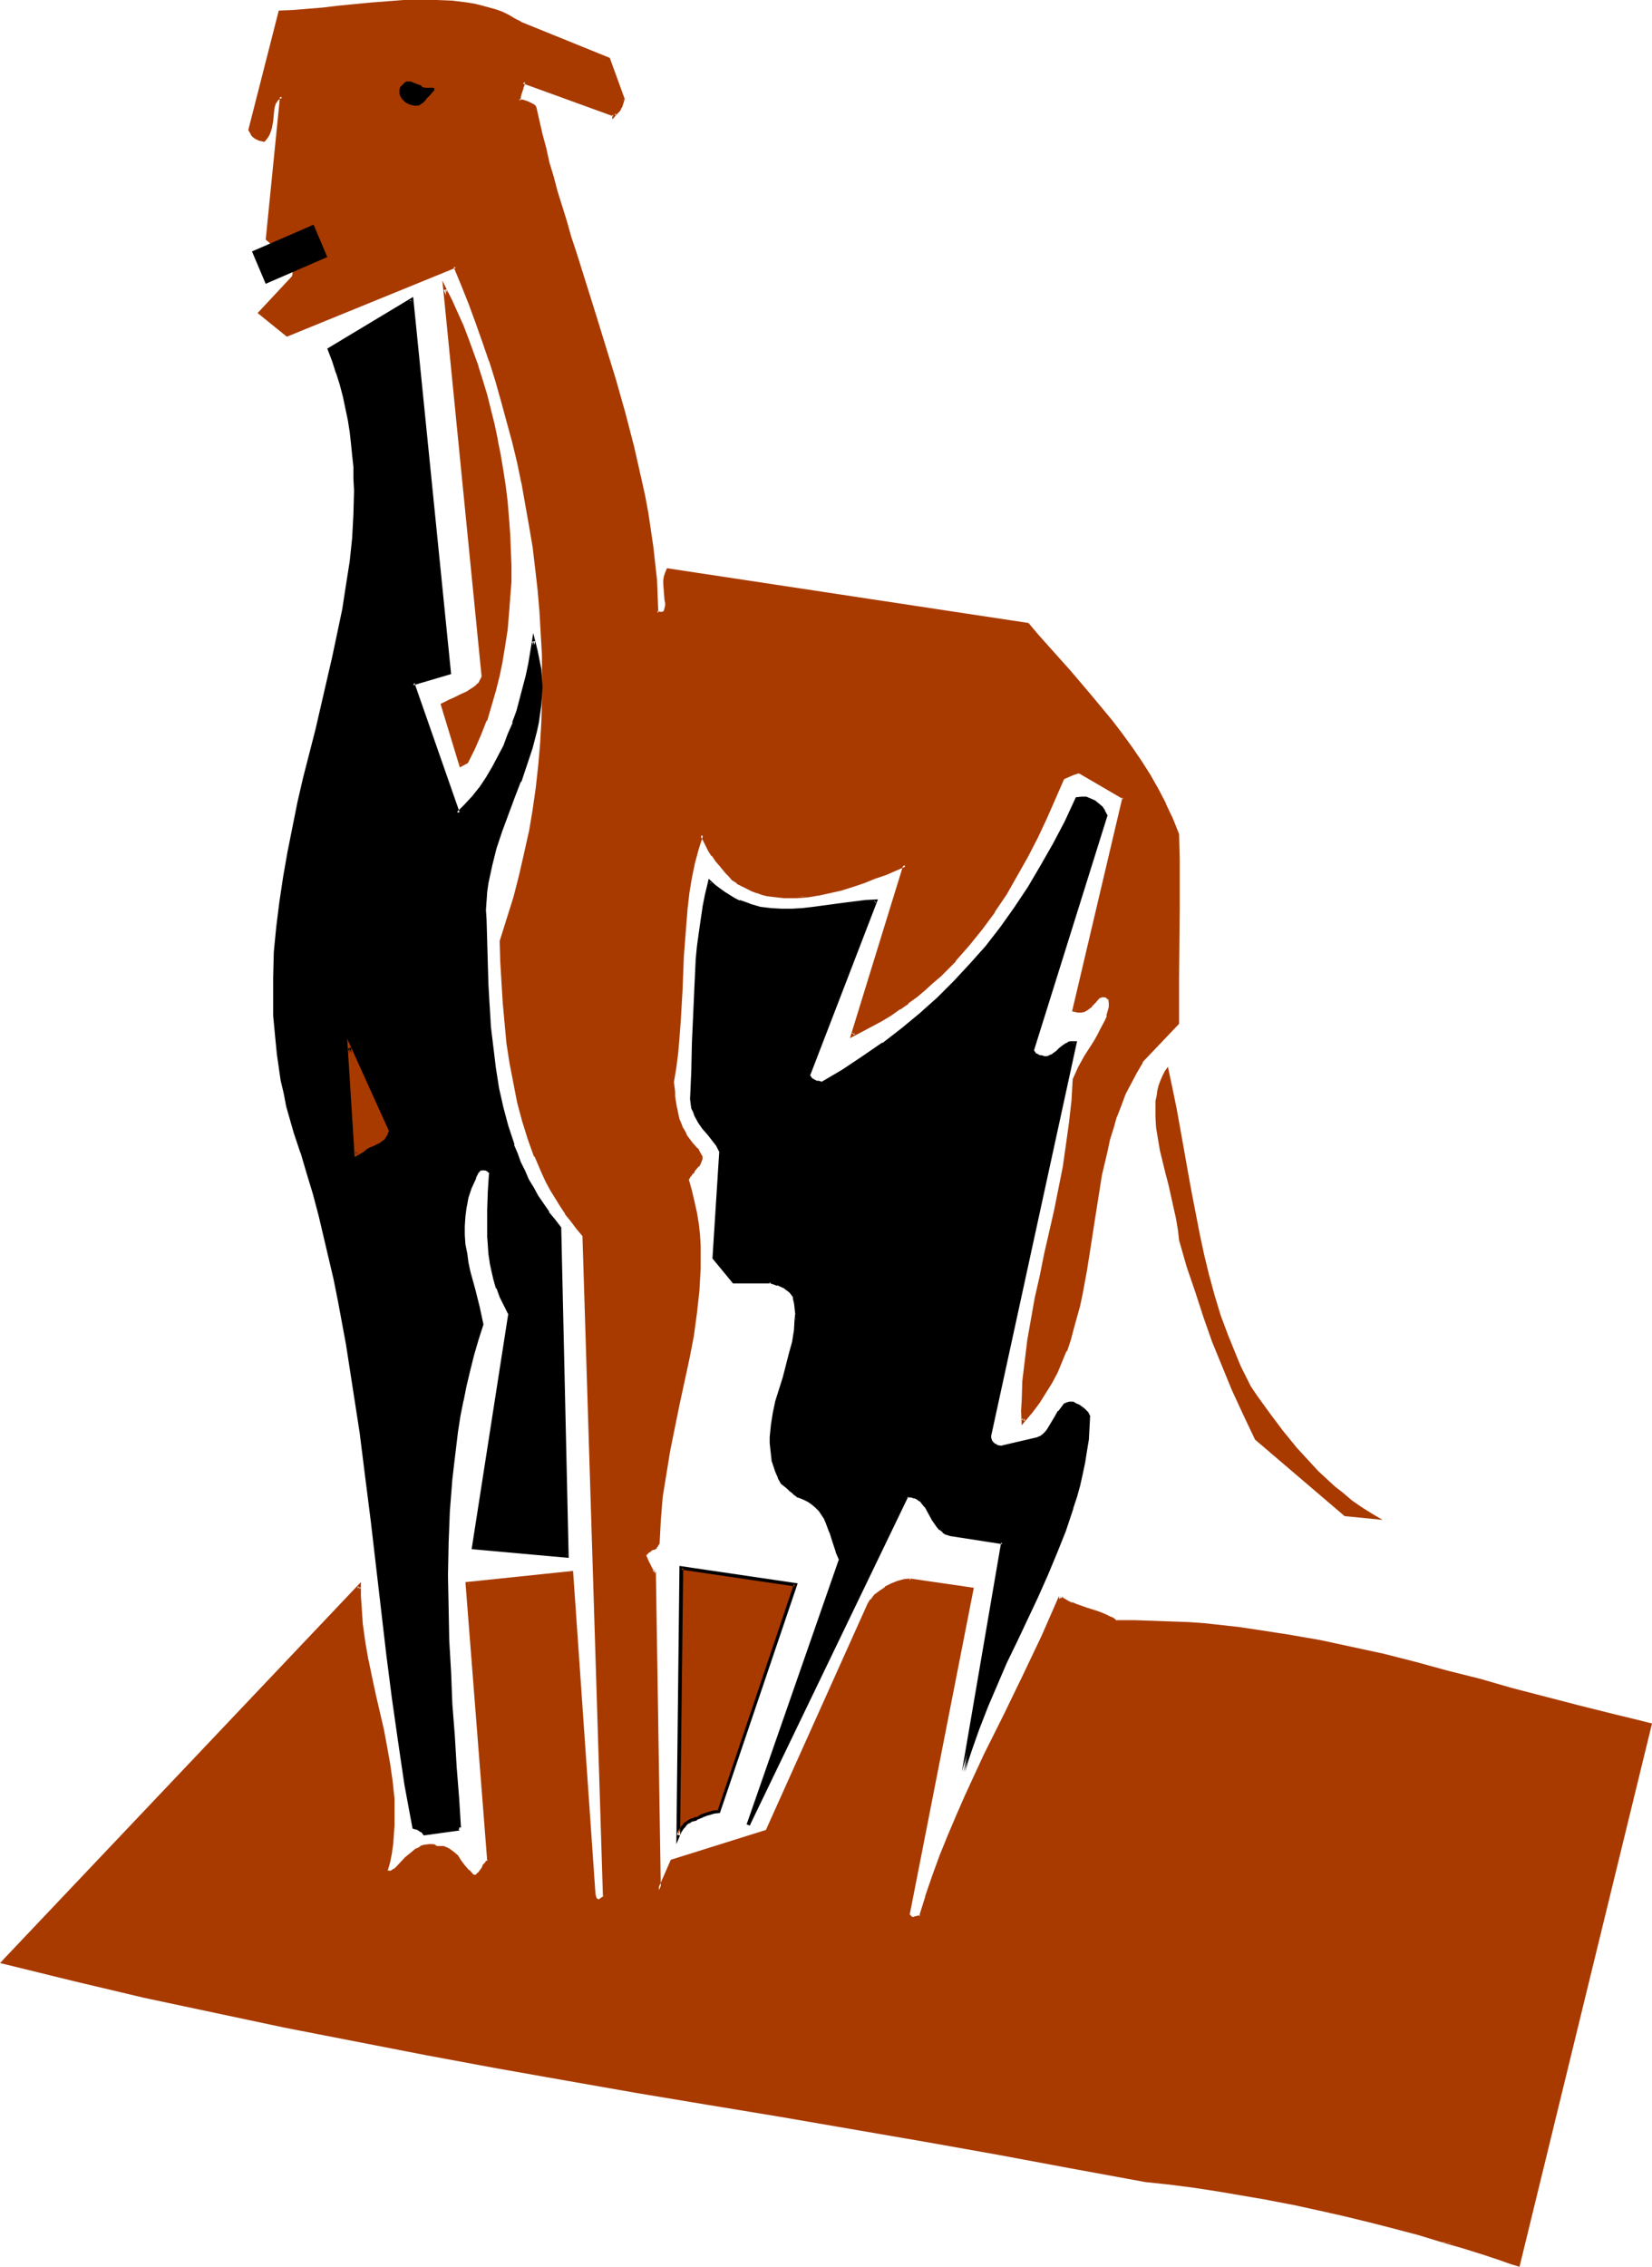 <?xml version="1.0" encoding="UTF-8" standalone="no"?>
<svg
   version="1.0"
   width="113.505mm"
   height="155.711mm"
   id="svg22"
   sodipodi:docname="Dog Drawing 1.wmf"
   xmlns:inkscape="http://www.inkscape.org/namespaces/inkscape"
   xmlns:sodipodi="http://sodipodi.sourceforge.net/DTD/sodipodi-0.dtd"
   xmlns="http://www.w3.org/2000/svg"
   xmlns:svg="http://www.w3.org/2000/svg">
  <sodipodi:namedview
     id="namedview22"
     pagecolor="#ffffff"
     bordercolor="#000000"
     borderopacity="0.25"
     inkscape:showpageshadow="2"
     inkscape:pageopacity="0.0"
     inkscape:pagecheckerboard="0"
     inkscape:deskcolor="#d1d1d1"
     inkscape:document-units="mm" />
  <defs
     id="defs1">
    <pattern
       id="WMFhbasepattern"
       patternUnits="userSpaceOnUse"
       width="6"
       height="6"
       x="0"
       y="0" />
  </defs>
  <path
     style="fill:#a83a00;fill-opacity:1;fill-rule:evenodd;stroke:none"
     d="M 0.646,509.497 93.394,411.896 v 2.424 2.424 l 0.485,4.848 0.485,4.848 0.808,4.525 0.969,4.686 0.969,4.525 2.101,8.888 0.969,4.525 0.808,4.363 0.485,4.525 0.485,4.525 0.162,4.525 -0.162,2.262 -0.162,2.424 -0.162,2.262 -0.323,2.424 -0.485,2.424 -0.485,2.424 0.162,0.162 0.323,0.162 h 0.485 l 0.485,-0.162 0.646,-0.323 0.808,-0.646 0.646,-0.646 1.616,-1.616 1.777,-1.616 0.969,-0.808 0.969,-0.485 0.969,-0.323 1.131,-0.323 0.969,0.162 0.646,0.162 0.485,0.162 h 0.969 l 0.646,0.162 0.808,0.162 0.646,0.323 0.969,0.808 1.131,0.97 0.808,1.131 0.969,1.293 1.131,1.293 1.293,1.454 h 0.323 0.323 l 0.646,-0.323 0.485,-0.485 0.323,-0.646 0.485,-0.646 0.485,-0.808 0.485,-0.646 0.646,-0.485 -5.655,-71.908 27.146,-2.909 5.655,83.381 0.162,0.808 0.323,0.485 0.162,0.323 0.323,0.162 h 0.323 l 0.485,-0.162 0.485,-0.323 0.485,-0.485 -5.332,-171.933 -1.616,-1.939 -1.454,-1.778 -1.454,-1.939 -1.293,-1.939 -1.293,-2.101 -1.131,-2.101 -1.131,-2.101 -1.131,-2.101 -1.939,-4.525 -1.616,-4.525 -1.454,-4.686 -1.293,-4.848 -1.131,-4.848 -0.808,-5.171 -0.808,-5.009 -0.646,-5.333 -0.485,-5.171 -0.323,-5.332 -0.162,-5.333 -0.323,-5.494 1.939,-5.494 1.777,-5.656 1.454,-5.656 1.293,-5.817 1.131,-5.656 0.969,-5.656 0.808,-5.817 0.646,-5.656 0.485,-5.817 0.323,-5.656 0.323,-5.817 v -5.656 l -0.162,-5.817 -0.162,-5.656 -0.323,-5.656 -0.485,-5.656 -0.646,-5.656 -0.808,-5.494 -0.808,-5.656 -0.969,-5.494 -0.969,-5.494 -1.293,-5.494 -1.131,-5.333 -1.454,-5.332 -1.454,-5.171 -1.616,-5.171 -1.616,-5.171 -1.616,-5.171 -1.777,-5.009 -1.939,-4.848 -1.777,-4.848 -1.939,-4.686 -43.627,17.775 -7.271,-5.656 8.887,-9.372 0.162,-0.646 v -0.646 -0.485 l -0.162,-0.646 -0.485,-1.293 -0.646,-1.454 -0.323,-0.646 -0.485,-0.485 -0.646,-0.485 -0.646,-0.485 -0.808,-0.485 -0.969,-0.646 -0.969,-0.646 -0.808,-0.808 3.716,-37.004 -0.808,0.323 -0.485,0.323 -0.323,0.485 -0.485,0.646 -0.162,0.646 -0.162,0.646 -0.162,1.616 -0.162,1.778 -0.323,1.778 -0.162,0.808 -0.323,0.808 -0.485,0.808 -0.646,0.646 L 67.379,36.196 66.41,35.712 65.925,35.388 65.602,34.904 65.279,34.419 64.955,33.773 72.711,3.232 76.266,3.07 80.144,2.747 84.022,2.424 l 4.04,-0.485 8.402,-0.808 4.201,-0.323 4.363,-0.323 4.201,-0.162 h 4.04 l 4.201,0.323 3.878,0.485 1.777,0.323 1.939,0.323 1.777,0.485 1.777,0.646 1.777,0.646 1.616,0.808 1.616,0.808 1.454,0.97 22.944,9.211 3.716,10.342 -0.162,0.97 -0.323,0.97 -0.323,0.485 -0.323,0.485 -0.485,0.646 -0.646,0.646 v -0.162 l -23.591,-8.564 v 0.323 l -0.162,0.485 -0.162,0.485 -0.162,0.646 -0.323,1.454 -0.485,1.616 h 0.485 l 0.485,0.162 1.454,0.485 0.646,0.162 0.646,0.323 0.323,0.323 0.323,0.323 0.646,3.555 0.808,3.393 0.969,3.717 0.969,3.717 0.969,3.555 1.131,3.878 2.262,7.756 1.131,3.878 1.293,4.04 2.585,8.08 2.747,8.241 2.585,8.403 2.585,8.564 2.424,8.564 2.101,8.564 2.101,8.726 0.808,4.363 0.808,4.363 0.808,4.201 0.485,4.363 0.646,4.363 0.323,4.363 0.323,4.201 0.162,4.363 0.808,0.162 h 0.646 l 0.485,-0.323 0.323,-0.485 0.162,-0.485 0.162,-0.808 -0.162,-0.646 v -0.97 l -0.162,-1.939 -0.162,-1.939 v -0.97 l 0.162,-0.97 0.162,-0.97 0.485,-0.808 93.394,14.058 2.424,3.07 2.747,3.07 2.747,3.07 2.747,3.07 5.494,6.464 5.494,6.625 2.585,3.393 2.585,3.393 2.424,3.555 2.262,3.717 2.101,3.555 1.939,3.878 1.777,3.717 1.454,4.04 0.162,6.464 v 12.443 6.14 l -0.162,12.119 v 5.817 l 0.162,5.979 -9.533,10.019 -1.616,2.747 -1.454,2.747 -1.293,2.747 -1.293,3.07 -0.969,2.909 -0.969,2.909 -0.808,3.07 -0.808,2.909 -1.293,6.14 -1.131,6.14 -0.969,6.302 -0.969,6.302 -0.969,6.14 -1.131,6.14 -0.646,2.909 -0.646,3.07 -0.808,2.909 -0.969,2.909 -0.969,2.909 -1.131,2.747 -1.293,2.747 -1.293,2.585 -1.616,2.747 -1.616,2.585 -1.939,2.424 -2.101,2.424 v -2.585 -2.585 l 0.323,-5.171 0.485,-5.333 0.808,-5.332 0.808,-5.494 1.131,-5.494 1.131,-5.494 1.293,-5.656 1.131,-5.656 1.293,-5.656 1.293,-5.656 0.969,-5.817 0.969,-5.656 0.808,-5.656 0.646,-5.817 0.323,-5.656 1.293,-3.07 1.616,-2.747 1.777,-2.909 0.808,-1.293 0.808,-1.293 0.646,-1.293 0.646,-1.293 0.646,-1.293 0.485,-1.131 0.323,-1.131 0.162,-1.131 v -1.131 -1.131 l -0.646,-0.485 -0.646,-0.323 -0.485,-0.162 -0.485,0.162 -0.485,0.162 -0.485,0.323 -0.808,0.97 -0.969,1.131 -0.485,0.323 -0.646,0.485 -0.646,0.323 -0.808,0.162 h -0.808 l -0.969,-0.162 13.088,-55.264 -11.634,-6.625 h -0.323 -0.323 l -0.323,0.162 -0.646,0.323 -1.131,0.485 -1.454,0.485 -2.262,5.171 -2.262,5.171 -2.424,5.171 -2.585,5.009 -2.747,4.848 -2.908,4.686 -2.908,4.686 -3.232,4.363 -3.393,4.363 -3.555,4.04 -3.878,3.878 -1.939,1.778 -2.101,1.778 -2.101,1.778 -2.101,1.616 -2.262,1.616 -2.262,1.454 -2.424,1.454 -2.424,1.454 -2.424,1.293 -2.585,1.131 13.734,-43.953 -2.585,1.131 -2.585,0.97 -2.908,1.131 -2.747,1.131 -2.908,0.97 -2.908,0.808 -3.07,0.808 -2.908,0.485 -2.908,0.485 -3.07,0.162 h -2.747 l -2.908,-0.162 -1.454,-0.323 -1.293,-0.323 -1.454,-0.323 -1.293,-0.485 -1.293,-0.646 -1.293,-0.646 -1.293,-0.808 -1.131,-0.808 -0.808,-0.97 -0.808,-0.808 -0.808,-0.808 -0.646,-0.808 -1.131,-1.454 -0.969,-1.293 -0.808,-1.293 -0.808,-1.293 -0.646,-1.293 -0.646,-1.454 -1.293,3.555 -0.969,3.717 -0.646,3.878 -0.646,3.878 -0.485,4.04 -0.485,4.201 -0.485,8.403 -0.485,8.403 -0.485,8.403 -0.323,4.04 -0.323,4.04 -0.485,3.878 -0.646,3.717 0.162,1.454 0.162,1.131 0.162,1.293 v 0.97 l 0.323,1.939 0.323,1.616 0.323,1.454 0.485,1.131 0.646,1.293 0.646,1.131 0.323,0.646 0.485,0.646 0.969,1.454 1.293,1.454 0.646,0.808 0.646,0.97 -0.162,0.646 -0.162,0.323 -0.162,0.808 -0.485,0.646 -0.969,1.131 -0.162,0.323 -0.323,0.323 -0.646,0.808 -0.323,0.485 -0.323,0.646 0.808,2.747 0.808,2.909 0.485,2.909 0.485,2.747 0.323,2.909 0.162,2.909 0.162,2.909 -0.162,2.909 v 2.909 l -0.323,2.747 -0.646,5.979 -0.808,5.817 -1.131,5.979 -2.424,11.796 -2.585,11.958 -0.969,6.14 -0.808,5.979 -0.646,5.979 -0.162,3.07 -0.162,2.909 -0.162,0.485 -0.162,0.323 -0.323,0.162 v 0.162 l -0.323,0.162 -0.162,0.162 h -0.323 l -0.323,0.162 -0.323,0.323 -0.323,0.162 -0.323,0.323 -0.485,0.485 -0.162,0.162 v 0.162 0.323 l 0.162,0.323 0.485,0.808 0.485,1.131 0.485,0.808 0.162,0.323 0.323,0.323 0.162,0.162 h 0.162 v 0 l 0.162,-0.323 1.131,83.058 3.232,-7.595 24.722,-7.595 26.499,-58.981 0.808,-1.131 0.969,-1.131 1.293,-0.97 1.293,-0.97 1.616,-0.808 1.616,-0.646 1.777,-0.485 1.616,-0.162 v 0 l 15.835,2.262 -16.643,84.351 0.323,0.485 0.162,0.323 0.323,0.323 h 0.323 0.323 0.485 l 0.646,-0.162 0.808,-0.162 1.454,-5.332 1.777,-5.171 1.939,-5.333 2.101,-5.171 2.262,-5.333 2.262,-5.171 5.009,-10.503 5.009,-10.342 5.009,-10.342 4.847,-10.18 2.424,-5.171 2.262,-5.171 -0.162,0.162 0.162,0.162 0.323,0.323 0.646,0.485 0.808,0.323 0.969,0.485 1.131,0.485 2.585,0.808 2.747,0.97 1.293,0.485 1.131,0.323 0.969,0.485 0.808,0.323 0.485,0.485 0.323,0.323 h 4.847 4.686 l 4.524,0.162 4.524,0.323 4.524,0.323 4.524,0.485 4.363,0.485 4.201,0.485 8.564,1.293 8.402,1.616 8.241,1.616 8.241,1.939 8.079,2.101 8.241,2.101 8.402,2.262 8.402,2.262 8.725,2.424 8.725,2.262 9.21,2.262 4.686,1.131 4.686,1.131 -34.255,140.261 -2.101,-0.808 -2.262,-0.808 -2.424,-0.808 -2.424,-0.808 -2.585,-0.808 -2.747,-0.808 -5.494,-1.616 -5.978,-1.616 -5.978,-1.616 -6.463,-1.616 -6.463,-1.616 -6.625,-1.454 -6.625,-1.454 -6.625,-1.293 -6.625,-1.293 -6.625,-1.131 -6.302,-0.97 -6.302,-0.808 -5.978,-0.646 -19.39,-3.555 -19.228,-3.555 -18.905,-3.232 -18.905,-3.232 -18.743,-3.232 -18.582,-3.232 -18.42,-3.07 -18.259,-3.232 -18.42,-3.232 -18.259,-3.393 -18.259,-3.393 -18.259,-3.717 -18.259,-3.717 -18.259,-4.04 -18.259,-4.201 z"
     id="path1" />
  <path
     style="fill:#a83a00;fill-opacity:1;fill-rule:evenodd;stroke:none"
     d="m 0.808,509.012 0.323,0.808 92.586,-97.601 -0.808,-0.323 v 2.424 l 0.162,2.424 v 0.162 l 0.323,4.686 0.646,4.848 0.808,4.525 v 0.162 l 0.808,4.525 0.969,4.525 2.101,9.049 0.969,4.363 v 0 l 0.808,4.525 0.646,4.363 0.323,4.525 v 0 l 0.162,4.525 v 2.262 0 l -0.162,2.424 -0.323,2.262 -0.323,2.424 v -0.162 l -0.485,2.424 -0.485,2.585 0.323,0.485 0.485,0.323 h 0.646 l 0.646,-0.323 h 0.162 l 0.646,-0.323 v 0 l 0.646,-0.646 h 0.162 l 2.262,-2.262 v 0 l 1.777,-1.616 0.969,-0.808 -0.162,0.162 0.969,-0.646 v 0.162 l 0.969,-0.485 v 0 l 0.969,-0.162 h -0.162 l 1.131,0.162 v 0 l 0.485,0.162 v -0.162 l 0.646,0.323 h 0.969 -0.162 l 0.808,0.162 h -0.162 l 0.808,0.162 v 0 l 0.646,0.162 h -0.162 l 1.131,0.808 h -0.162 l 1.131,0.97 v 0 l 0.808,1.131 0.969,1.293 1.131,1.293 v 0 l 1.454,1.454 0.485,0.162 h 0.485 l 0.646,-0.485 0.646,-0.485 0.485,-0.646 0.323,-0.808 0.485,-0.646 v 0 l 0.485,-0.646 v 0 l 0.646,-0.646 -5.494,-72.231 -0.485,0.485 27.146,-2.909 -0.485,-0.323 5.817,83.543 v 0 l 0.162,0.646 v 0.162 l 0.162,0.485 0.485,0.485 0.485,0.323 h 0.485 l 0.485,-0.323 0.646,-0.323 0.646,-0.646 -5.332,-172.256 -1.616,-1.939 -1.616,-1.939 -1.454,-1.939 0.162,0.162 -1.454,-2.101 -1.131,-1.939 -1.293,-2.101 -1.131,-2.101 -1.131,-2.101 v 0 l -1.939,-4.525 h 0.162 l -1.777,-4.525 v 0.162 l -1.454,-4.848 -1.293,-4.848 -0.969,-4.848 v 0 l -0.969,-5.009 -0.646,-5.171 -0.646,-5.171 -0.485,-5.333 v 0.162 l -0.323,-5.332 -0.323,-5.333 -0.162,-5.494 v 0.162 l 1.939,-5.494 v -0.162 l 1.616,-5.656 1.616,-5.656 1.293,-5.656 1.131,-5.656 v -0.162 l 0.969,-5.656 0.808,-5.656 0.646,-5.817 0.485,-5.656 v -0.162 l 0.323,-5.656 0.323,-5.817 v -5.656 l -0.162,-5.817 -0.162,-5.656 v 0 l -0.485,-5.656 -0.485,-5.656 -0.485,-5.656 -0.808,-5.656 -0.808,-5.494 -0.969,-5.656 -1.131,-5.333 v -0.162 l -1.131,-5.333 -1.293,-5.494 -1.454,-5.171 -1.293,-5.333 -1.616,-5.171 -1.616,-5.171 v 0 l -1.616,-5.171 -1.777,-5.009 h -0.162 l -1.777,-4.848 -1.939,-4.848 -2.101,-5.171 -43.95,18.098 h 0.323 L 67.702,80.957 v 0.646 l 8.887,-9.534 0.162,-0.808 0.162,-0.646 -0.162,-0.646 V 69.323 l -0.646,-1.293 -0.646,-1.454 v 0 l -0.323,-0.646 -0.485,-0.485 v -0.162 l -0.646,-0.485 v 0 l -0.808,-0.485 -0.808,-0.646 v 0 l -0.808,-0.485 v 0 l -0.969,-0.646 -0.969,-0.808 0.162,0.323 3.878,-37.651 -1.454,0.485 -0.485,0.485 -0.162,0.162 -0.485,0.485 -0.323,0.646 -0.323,0.646 v 0.162 0.646 l -0.323,1.616 -0.162,1.778 -0.162,1.616 v 0 l -0.323,0.808 v 0 l -0.323,0.808 v 0 l -0.485,0.646 h 0.162 l -0.646,0.808 0.485,-0.162 -1.131,-0.323 v 0 l -0.969,-0.323 h 0.162 l -0.485,-0.323 v 0 L 65.925,34.742 v 0 l -0.323,-0.485 -0.323,-0.646 0.162,0.323 7.756,-30.702 -0.485,0.323 3.555,-0.162 h 0.162 l 3.716,-0.162 4.04,-0.485 3.878,-0.323 8.402,-0.808 4.363,-0.485 4.201,-0.162 v 0 l 4.201,-0.162 h 4.04 v 0 l 4.04,0.323 3.878,0.323 1.939,0.323 v 0 l 1.939,0.485 1.777,0.485 1.777,0.485 h -0.162 l 1.777,0.646 1.616,0.808 v 0 l 1.616,0.808 1.454,0.97 v 0 l 22.944,9.211 -0.323,-0.162 3.878,10.342 v -0.162 l -0.323,0.808 v 0 l 1.131,-0.808 -3.878,-10.665 -23.106,-9.372 h 0.162 l -1.616,-0.808 -1.616,-0.97 v 0 L 130.557,3.07 128.78,2.424 v 0 l -1.777,-0.485 -1.777,-0.485 -1.939,-0.485 v 0 L 121.347,0.646 117.469,0.162 113.43,0 h -0.162 -4.04 -4.201 -0.162 L 100.665,0.323 96.464,0.646 88.061,1.454 84.022,1.939 80.144,2.262 76.266,2.585 v 0 l -3.878,0.162 -7.917,31.025 0.485,0.808 0.323,0.646 0.485,0.485 0.485,0.323 0.969,0.485 1.454,0.323 0.808,-0.97 v 0 l 0.485,-0.808 0.323,-0.808 v 0 l 0.323,-0.97 v 0 l 0.323,-1.778 0.162,-1.778 0.162,-1.454 0.162,-0.808 v 0.162 l 0.162,-0.646 v 0 l 0.323,-0.485 v 0 l 0.323,-0.485 v 0 l 0.485,-0.323 h -0.162 l 0.808,-0.323 -0.646,-0.323 -3.716,37.166 1.131,0.97 0.808,0.646 v 0 l 0.969,0.646 v 0 l 0.808,0.485 0.808,0.485 v 0 l 0.646,0.485 h -0.162 l 0.485,0.485 v 0 l 0.323,0.485 v 0 l 0.646,1.454 0.485,1.293 -0.162,-0.162 0.162,0.646 v 0.646 -0.162 0.646 l -0.162,0.485 0.162,-0.162 -9.049,9.695 7.594,6.14 43.95,-17.937 -0.646,-0.162 1.939,4.686 1.939,4.848 1.777,4.848 v 0 l 1.777,5.009 1.777,5.171 v -0.162 l 1.616,5.171 1.454,5.171 1.454,5.333 1.454,5.332 1.293,5.333 1.131,5.494 v -0.162 l 0.969,5.494 0.969,5.494 0.969,5.656 0.646,5.494 0.646,5.656 0.485,5.656 0.323,5.656 v 0 l 0.323,5.656 v 5.817 5.656 l -0.162,5.817 -0.323,5.656 v 0 l -0.485,5.656 -0.646,5.817 -0.808,5.656 -0.969,5.817 v -0.162 l -1.293,5.817 -1.293,5.656 -1.454,5.656 -1.777,5.656 v 0 l -1.777,5.656 0.162,5.494 0.323,5.333 0.323,5.332 v 0 l 0.485,5.333 0.485,5.171 0.808,5.171 0.969,5.009 v 0 l 0.969,5.009 1.293,4.848 1.454,4.686 v 0 l 1.616,4.525 h 0.162 l 1.939,4.525 v 0 l 0.969,2.101 1.131,2.101 1.293,2.101 1.293,2.101 1.293,1.939 v 0.162 l 1.454,1.778 1.454,1.939 1.616,1.939 v -0.323 l 5.332,171.933 0.162,-0.323 -0.646,0.485 -0.485,0.323 h 0.162 l -0.485,0.162 0.162,-0.162 h -0.323 l 0.323,0.162 -0.323,-0.162 v 0 l -0.162,-0.323 v 0.162 l -0.162,-0.485 v 0 l -0.162,-0.646 v 0 l -5.817,-83.866 -27.953,2.909 5.655,72.393 0.162,-0.323 -0.646,0.485 v 0.162 l -0.646,0.646 -0.323,0.808 -0.485,0.646 -0.485,0.646 0.162,-0.162 -0.646,0.485 h 0.162 l -0.485,0.323 0.162,-0.162 h -0.323 0.162 -0.323 l 0.162,0.162 -1.293,-1.454 v 0.162 l -1.131,-1.293 -0.969,-1.293 -0.808,-1.293 v 0 l -1.131,-0.97 -1.131,-0.808 -0.646,-0.323 v 0 l -0.808,-0.323 h -0.808 v 0 h -0.969 0.162 l -0.485,-0.162 v -0.162 l -0.646,-0.162 v 0 h -1.131 l -1.131,0.162 h -0.162 l -0.969,0.323 v 0.162 l -0.969,0.485 h -0.162 l -0.969,0.808 -1.777,1.454 v 0 l -2.262,2.424 v 0 l -0.646,0.646 v -0.162 l -0.646,0.485 v 0 l -0.485,0.162 h 0.162 l -0.485,-0.162 0.162,0.162 -0.323,-0.162 h 0.162 l -0.162,-0.162 v 0.323 l 0.646,-2.262 0.485,-2.424 v -0.162 l 0.323,-2.262 0.162,-2.424 0.162,-2.262 v -0.162 -2.262 -4.525 0 l -0.485,-4.525 -0.646,-4.525 -0.808,-4.525 v 0 l -0.808,-4.363 -2.101,-9.049 -0.969,-4.525 -0.969,-4.686 v 0.162 l -0.808,-4.686 -0.646,-4.686 -0.323,-4.848 v 0 l -0.162,-2.424 v -3.555 L 0,509.658 Z"
     id="path2" />
  <path
     style="fill:#a83a00;fill-opacity:1;fill-rule:evenodd;stroke:none"
     d="m 161.096,26.501 -0.323,0.97 v -0.162 l -0.162,0.646 v -0.162 l -0.485,0.646 h 0.162 l -0.485,0.485 -0.646,0.646 0.808,0.323 v -0.323 l -24.399,-8.888 -0.323,1.131 v 0 l -0.162,0.485 v 0 l -0.162,0.646 -0.323,1.454 -0.485,2.101 0.808,0.162 v 0 l 0.646,0.162 h -0.162 l 1.454,0.485 0.646,0.162 v 0 l 0.485,0.323 0.485,0.162 h -0.162 l 0.323,0.323 -0.162,-0.162 0.808,3.393 0.646,3.555 0.969,3.717 0.969,3.555 0.969,3.717 1.131,3.878 2.262,7.756 1.293,3.878 1.293,4.04 2.585,8.08 2.585,8.241 2.585,8.403 2.585,8.564 2.424,8.564 2.262,8.564 1.939,8.726 0.808,4.201 v 0 l 0.808,4.363 0.808,4.363 0.646,4.363 0.485,4.201 0.323,4.363 0.323,4.363 v -0.162 l 0.162,4.686 1.293,0.323 0.808,-0.162 0.646,-0.323 0.323,-0.485 0.323,-0.646 v -0.162 -0.808 -0.808 -0.808 l -0.323,-1.939 v 0 -1.939 -0.97 0 -0.97 0 l 0.323,-0.97 v 0.162 l 0.323,-0.808 -0.485,0.162 93.394,14.22 -0.162,-0.162 2.424,2.909 2.747,3.07 5.494,6.302 5.494,6.302 5.494,6.787 2.585,3.232 2.585,3.555 h -0.162 l 2.424,3.555 v 0 l 2.262,3.555 2.262,3.717 1.939,3.717 v 0 l 1.777,3.717 1.454,4.04 v -0.162 6.464 12.443 l -0.162,18.26 0.162,5.817 v 5.979 l 0.162,-0.323 -9.533,10.019 -1.616,2.747 -1.454,2.909 v 0 l -1.293,2.747 -1.293,3.07 v 0 l -1.131,2.909 v 0 l -0.969,2.909 -0.808,3.07 -0.808,3.07 -1.293,6.14 v 0 l -1.131,6.14 -0.969,6.302 -0.808,6.14 -1.131,6.302 -1.131,5.979 v 0 l -0.646,3.07 -0.646,2.909 -0.808,2.909 -0.969,2.909 v 0 l -0.969,2.909 h 0.162 l -1.131,2.747 -1.293,2.747 v 0 l -1.454,2.585 -1.454,2.585 -1.777,2.585 h 0.162 l -1.939,2.424 -2.101,2.424 0.808,0.323 v -2.585 -2.585 l 0.323,-5.171 v 0 l 0.485,-5.171 0.646,-5.333 0.969,-5.494 v 0 l 1.131,-5.494 1.131,-5.494 1.131,-5.656 1.293,-5.656 1.293,-5.656 1.131,-5.817 v 0 l 1.131,-5.656 0.969,-5.817 0.808,-5.656 0.485,-5.656 v -0.162 l 0.323,-5.656 v 0.162 l 1.454,-3.07 v 0.162 l 1.616,-2.909 1.616,-2.747 0.808,-1.454 0.808,-1.293 0.808,-1.293 1.131,-2.424 v -0.162 l 0.485,-1.131 0.162,-0.162 0.323,-1.131 v 0 l 0.162,-1.131 v -1.293 l -0.162,-1.131 -0.808,-0.808 -0.808,-0.323 h -0.485 -0.646 l -0.485,0.323 -0.485,0.323 -0.162,0.162 -0.808,0.808 -0.969,1.131 h 0.162 l -0.646,0.323 -0.646,0.485 h 0.162 l -0.646,0.323 v -0.162 l -0.646,0.162 v 0 l -0.808,0.162 v 0 l -0.969,-0.162 0.323,0.485 13.088,-55.587 -11.957,-6.948 h -0.323 l -0.485,0.162 h 0.162 -0.485 v 0.162 l -0.646,0.162 -1.131,0.485 v 0 l -1.616,0.646 -2.262,5.332 -2.424,5.171 -2.424,5.171 v -0.162 l -2.424,5.009 -2.747,5.009 -2.908,4.686 -2.908,4.686 v -0.162 l -3.232,4.525 -3.393,4.201 -3.555,4.04 v 0 l -3.878,3.878 v 0 l -1.939,1.778 -1.939,1.778 -2.262,1.778 -2.101,1.616 v 0 l -2.262,1.616 h 0.162 l -2.424,1.454 -2.262,1.454 -2.424,1.293 -2.585,1.293 -2.424,1.293 0.646,0.485 13.896,-44.922 -3.393,1.454 -2.585,1.131 -2.908,1.131 -2.747,0.97 v 0 l -2.908,0.97 v 0 l -2.908,0.808 -2.908,0.808 -3.07,0.646 h 0.162 l -3.07,0.323 -2.908,0.323 v 0 l 3.07,0.646 2.908,-0.485 h 0.162 l 2.908,-0.646 2.908,-0.646 3.07,-0.97 v 0 l 2.908,-0.97 v 0 l 2.747,-1.131 2.908,-0.97 2.585,-1.131 2.585,-1.131 -0.646,-0.485 -13.896,45.084 3.393,-1.778 2.424,-1.293 2.424,-1.293 2.424,-1.454 2.262,-1.616 h 0.162 l 2.101,-1.454 v -0.162 l 2.262,-1.616 2.101,-1.778 1.939,-1.778 2.101,-1.778 v 0 l 3.878,-3.878 v -0.162 l 3.555,-4.04 3.393,-4.201 3.232,-4.363 v -0.162 l 3.07,-4.525 2.747,-4.848 2.747,-4.848 2.585,-5.009 v 0 l 2.424,-5.171 2.262,-5.171 2.262,-5.171 -0.162,0.323 1.454,-0.646 v 0 l 1.131,-0.485 0.646,-0.162 h -0.162 l 0.485,-0.162 v 0 h 0.323 -0.162 0.323 l -0.323,-0.162 11.634,6.787 -0.162,-0.485 -13.088,55.587 1.454,0.323 h 0.808 0.162 l 0.808,-0.162 0.808,-0.485 v 0 l 0.646,-0.485 0.485,-0.323 v -0.162 l 0.969,-0.97 0.808,-0.97 v 0 l 0.485,-0.323 -0.162,0.162 0.485,-0.323 -0.162,0.162 0.485,-0.162 h -0.162 l 0.485,0.162 v -0.162 l 0.646,0.323 h -0.162 l 0.646,0.485 -0.162,-0.323 0.162,1.131 v 0 1.131 -0.162 l -0.323,1.131 v 0 l -0.323,1.131 h 0.162 l -0.485,1.131 v 0 l -1.293,2.424 -0.646,1.293 -0.808,1.454 -0.808,1.293 -1.777,2.747 -1.616,2.909 v 0 l -1.454,3.232 -0.323,5.656 v 0 l -0.646,5.656 -0.808,5.817 -0.808,5.656 -1.131,5.656 v 0 l -1.131,5.656 -1.293,5.656 -1.293,5.656 -1.131,5.656 -1.293,5.656 -0.969,5.494 v 0 l -0.969,5.494 -0.646,5.332 -0.646,5.333 v 0 l -0.162,5.171 -0.162,2.585 0.162,3.717 2.747,-3.232 1.939,-2.585 v 0 l 1.616,-2.585 1.616,-2.585 1.454,-2.747 v 0 l 1.131,-2.747 1.131,-2.747 h 0.162 l 0.969,-2.909 v 0 l 0.808,-3.07 0.808,-2.909 0.808,-2.909 0.646,-3.07 v 0 l 1.131,-6.14 0.969,-6.14 0.969,-6.302 0.969,-6.14 0.969,-6.14 v 0 l 1.454,-6.14 0.646,-3.07 0.969,-3.07 0.808,-2.909 v 0.162 l 1.131,-2.909 v 0 l 1.131,-3.07 1.454,-2.747 v 0 l 1.454,-2.747 1.616,-2.747 h -0.162 l 9.533,-10.019 v -6.14 -5.817 l 0.162,-18.26 v -12.443 l -0.162,-6.625 -1.616,-4.04 -1.777,-3.717 v -0.162 l -1.939,-3.717 -2.101,-3.717 -2.262,-3.555 v 0 l -2.424,-3.555 v 0 l -2.585,-3.555 -2.585,-3.393 -5.494,-6.625 -5.494,-6.464 -5.494,-6.14 -2.747,-3.07 -2.585,-3.07 -93.878,-14.22 -0.485,1.131 v 0 l -0.323,0.97 -0.162,0.97 v 0.162 0.97 l 0.162,1.939 v 0.162 l 0.162,1.939 0.162,0.808 v 0.808 -0.162 l -0.162,0.646 v 0 l -0.162,0.646 0.162,-0.162 -0.323,0.323 h 0.162 l -0.485,0.162 h 0.162 -0.646 v 0 l -0.808,-0.162 0.323,0.485 -0.162,-4.363 v 0 l -0.162,-4.201 -0.485,-4.363 -0.485,-4.363 -0.646,-4.363 -0.646,-4.363 -0.808,-4.363 v 0 l -0.969,-4.363 -1.939,-8.564 -2.262,-8.726 -2.424,-8.564 -2.585,-8.403 -2.585,-8.403 -2.585,-8.241 -2.585,-8.241 -1.293,-3.878 -1.131,-4.04 -2.424,-7.756 -0.969,-3.717 -1.131,-3.717 -0.808,-3.717 -0.969,-3.555 -0.808,-3.555 -0.808,-3.555 -0.323,-0.485 -0.485,-0.323 -0.646,-0.323 -0.646,-0.323 -1.454,-0.485 v 0 h -0.646 v 0 l -0.323,-0.162 0.323,0.485 0.323,-1.616 0.485,-1.454 0.162,-0.646 v 0.162 l 0.162,-0.485 v -0.162 l 0.162,-0.646 -0.646,0.323 23.591,8.564 -0.323,-0.485 v 1.293 l 1.454,-1.616 0.485,-0.485 v 0 l 0.323,-0.485 v -0.162 l 0.323,-0.485 v 0 l 0.323,-0.97 v 0 l 0.323,-1.131 z"
     id="path3" />
  <path
     style="fill:#a83a00;fill-opacity:1;fill-rule:evenodd;stroke:none"
     d="m 206.5,232.368 h -2.747 v 0 l -2.908,-0.323 -1.454,-0.162 h 0.162 l -1.454,-0.323 -1.293,-0.485 v 0 l -1.293,-0.485 -1.293,-0.485 h 0.162 l -1.454,-0.646 -1.131,-0.808 v 0 l -1.131,-0.808 v 0 l -0.808,-0.808 -0.808,-0.97 -0.808,-0.808 -0.646,-0.808 -1.131,-1.454 -0.969,-1.293 v 0 l -0.808,-1.293 -0.646,-1.131 -0.808,-1.454 -1.131,-2.262 -1.454,4.525 v 0 l -0.969,3.717 -0.808,3.878 v 0 l -0.646,4.04 -0.485,4.04 -0.485,4.04 -0.485,8.564 v 0 l -0.485,8.403 -0.485,8.403 v 0 l -0.162,4.04 -0.485,4.04 -0.485,3.878 -0.485,3.717 v 1.454 l 0.162,1.293 0.162,1.131 0.162,0.97 0.162,1.939 v 0.162 l 0.323,1.616 0.485,1.293 v 0.162 l 0.485,1.131 0.646,1.293 v 0 l 0.646,1.131 0.323,0.646 0.323,0.808 h 0.162 l 0.969,1.293 1.293,1.616 v 0 l 0.646,0.808 v 0 l 0.485,0.97 v -0.323 l -0.162,0.485 v 0.485 -0.162 l -0.323,0.808 v 0 l -0.323,0.485 v 0 l -0.969,1.131 -0.162,0.323 v 0 l -0.323,0.323 -0.646,0.808 v 0.162 l -0.323,0.485 -0.485,0.808 0.969,2.909 0.646,2.909 0.646,2.747 v 0 l 0.323,2.747 0.323,2.909 v 0 l 0.162,2.909 0.162,2.909 v 2.909 l -0.162,2.909 v -0.162 l -0.162,2.909 -0.646,5.817 -0.969,5.979 -0.969,5.817 v 0 l -2.585,11.958 -2.424,11.958 v 0 l -1.131,5.979 -0.808,6.14 -0.646,5.979 v 0 l -0.162,3.07 v 2.909 -0.162 l -0.323,0.485 -0.162,0.162 h 0.162 l -0.323,0.323 v 0 l -0.162,0.162 0.162,-0.162 -0.162,0.162 v 0 h -0.162 l -0.323,0.162 -0.485,0.162 v 0 l -0.323,0.323 -0.323,0.162 -0.323,0.323 -0.162,0.162 -0.323,0.485 v -0.162 l -0.323,0.162 v 0.485 l 0.162,0.323 v 0.162 0.323 h 0.162 l 0.323,0.808 v 0.162 l 0.485,0.97 0.485,0.97 0.323,0.323 0.323,0.323 0.323,0.162 0.485,0.162 0.323,-0.485 v -0.323 h -0.808 l 1.293,85.159 4.04,-9.534 -0.323,0.162 24.883,-7.595 26.499,-59.142 v 0.162 l 0.808,-1.131 v 0 l 0.969,-1.131 v 0 l 1.131,-0.97 1.454,-0.97 v 0 l 1.454,-0.808 v 0 l 1.616,-0.646 v 0 l 1.616,-0.323 v 0 l 2.101,-0.323 v -0.323 l -0.485,0.323 15.673,2.424 -0.323,-0.485 -16.643,84.351 0.323,0.808 0.323,0.323 0.323,0.323 0.485,0.162 h 0.485 0.485 v 0 l 0.646,-0.162 1.131,-0.323 1.616,-5.494 v 0 l 1.777,-5.171 v 0 l 1.939,-5.332 1.939,-5.171 2.262,-5.333 2.424,-5.171 4.847,-10.503 v 0.162 l 5.009,-10.503 5.171,-10.342 v 0 l 4.847,-10.18 2.262,-5.171 2.262,-5.171 -0.808,-0.323 v 0.485 l 0.162,0.323 0.323,0.323 0.646,0.485 0.969,0.485 v 0 l 0.969,0.323 v 0.162 l 1.131,0.323 2.585,0.97 2.747,0.97 1.293,0.323 v 0 l 1.131,0.485 0.969,0.323 0.808,0.485 h -0.162 l 0.485,0.323 v -0.162 l 0.485,0.485 h 5.009 l 4.686,0.162 4.524,0.162 4.524,0.323 v 0 l 4.524,0.323 4.363,0.485 4.363,0.485 4.363,0.485 8.564,1.293 8.241,1.454 v 0 l 8.241,1.778 8.241,1.939 8.241,2.101 8.241,2.101 8.241,2.262 8.564,2.262 17.451,4.686 9.049,2.262 4.686,1.131 4.686,0.97 -0.323,-0.485 -34.255,140.261 0.646,-0.323 -2.101,-0.646 -2.262,-0.808 -2.424,-0.808 v 0 l -2.585,-0.97 -2.585,-0.808 -2.585,-0.808 -5.817,-0.646 5.655,1.616 2.585,0.808 2.585,0.808 2.424,0.808 v 0 l 2.424,0.808 2.262,0.808 2.585,0.808 34.417,-141.069 -5.171,-1.293 -4.686,-1.131 -9.049,-2.262 -17.451,-4.525 -8.402,-2.424 -8.402,-2.101 -8.241,-2.262 -8.241,-2.101 -8.241,-1.778 -8.241,-1.778 v 0 l -8.402,-1.454 -8.402,-1.293 -4.363,-0.646 -4.363,-0.485 -4.363,-0.485 -4.524,-0.323 h -0.162 l -4.524,-0.162 -4.524,-0.162 -4.686,-0.162 h -4.847 l 0.323,0.162 -0.323,-0.323 -0.646,-0.485 -0.808,-0.323 -0.969,-0.485 -1.131,-0.485 v 0 l -1.293,-0.485 -2.585,-0.808 -2.747,-0.97 -1.131,-0.485 v 0.162 l -0.969,-0.485 v 0 l -0.808,-0.485 -0.646,-0.323 h 0.162 l -0.323,-0.323 v 0.162 -0.162 0.323 -0.162 l -0.808,-0.323 -2.262,5.171 -2.262,5.171 -4.847,10.18 v 0 l -5.009,10.342 -5.171,10.342 v 0 l -4.847,10.503 -2.262,5.171 -2.262,5.333 -2.101,5.171 -1.939,5.333 v 0 l -1.777,5.171 v 0.162 l -1.616,5.171 0.323,-0.323 -0.808,0.162 -0.646,0.162 v 0 l -0.485,0.162 h 0.162 -0.323 0.162 l -0.323,-0.162 0.162,0.162 -0.323,-0.323 -0.162,-0.323 v 0.162 l -0.323,-0.485 0.162,0.323 16.643,-84.835 -16.643,-2.424 v 0.485 l 0.323,-0.485 -1.777,0.162 v 0 l -1.777,0.485 v 0 l -1.616,0.646 v 0 l -1.616,0.808 v 0.162 l -1.454,0.97 -1.293,0.97 v 0 l -0.969,1.293 h -0.162 l -0.646,1.131 v 0 l -26.499,58.981 0.162,-0.323 -24.722,7.756 -3.393,7.756 0.808,0.162 -1.293,-83.058 -0.808,-0.162 v 0.323 -0.162 0.162 l 0.485,-0.162 -0.162,-0.162 0.162,0.162 -0.323,-0.162 h 0.162 l -0.323,-0.162 -0.162,-0.323 v 0 l -0.485,-0.97 -0.485,-0.97 v 0 l -0.323,-0.808 v 0 l -0.162,-0.323 v 0 -0.323 0.162 -0.162 l -0.323,0.323 0.162,-0.162 0.646,-0.485 h -0.162 l 0.485,-0.323 0.323,-0.162 0.162,-0.323 v 0.162 l 0.323,-0.323 v 0.162 l 0.162,-0.162 h 0.323 l 0.485,-0.323 0.162,-0.162 h -0.162 l 0.323,-0.323 v 0 l 0.162,-0.323 0.323,-0.485 0.162,-3.07 0.162,-3.07 v 0 l 0.485,-5.979 0.969,-5.979 0.969,-5.979 v 0 l 2.424,-11.958 2.585,-11.958 v 0 l 1.131,-5.817 0.808,-5.979 0.646,-5.817 0.162,-2.909 v 0 l 0.162,-2.909 v -2.909 -2.909 l -0.162,-2.909 v 0 l -0.323,-2.909 -0.485,-2.909 v 0 l -0.646,-2.909 -0.646,-2.747 -0.808,-2.909 -0.162,0.323 0.323,-0.485 0.323,-0.646 v 0.162 l 0.646,-0.97 v 0.162 l 0.323,-0.323 v -0.162 l 0.162,-0.323 0.969,-1.131 h 0.162 l 0.323,-0.646 0.323,-0.808 v 0 l 0.162,-0.485 v -0.646 l -0.646,-1.131 v 0 l -0.485,-0.97 h -0.162 l -1.293,-1.454 -0.969,-1.293 v 0 l -0.485,-0.646 -0.323,-0.808 -0.646,-1.131 v 0.162 l -0.485,-1.293 -0.485,-1.131 v 0 l -0.323,-1.454 -0.323,-1.616 v 0.162 l -0.323,-1.939 -0.162,-1.131 v -1.131 l -0.162,-1.293 -0.162,-1.293 v 0.162 l 0.646,-3.878 0.485,-3.878 0.323,-3.878 0.323,-4.201 v 0 l 0.485,-8.403 0.323,-8.403 v 0 l 0.646,-8.403 0.323,-4.04 0.485,-4.201 0.646,-3.878 v 0 l 0.808,-3.878 0.969,-3.555 v 0 l 1.131,-3.555 h -0.808 l 0.808,1.454 0.646,1.293 0.646,1.293 0.808,1.293 h 0.162 l 0.969,1.454 1.131,1.293 0.646,0.808 0.808,0.97 0.808,0.808 0.808,0.97 1.293,0.808 v 0.162 l 1.293,0.646 1.293,0.646 v 0 l 1.293,0.646 1.293,0.485 h 0.162 l 1.293,0.485 1.293,0.323 h 0.162 l 1.293,0.162 2.908,0.323 h 0.162 2.747 0.162 l 2.908,-0.162 z"
     id="path4" />
  <path
     style="fill:#a83a00;fill-opacity:1;fill-rule:evenodd;stroke:none"
     d="m 379.876,582.698 -5.655,-1.616 -5.817,-1.616 -6.14,-1.616 -6.302,-1.616 -6.463,-1.616 -6.625,-1.454 -6.625,-1.454 -6.625,-1.293 h -0.162 l -6.625,-1.293 -6.463,-0.97 -6.463,-1.131 -6.302,-0.646 -5.978,-0.646 -19.39,-3.717 -19.067,-3.393 -19.067,-3.393 -18.743,-3.232 -18.743,-3.232 -18.582,-3.07 -18.42,-3.232 -18.42,-3.232 -18.259,-3.232 -18.42,-3.393 -18.097,-3.393 v 0 L 74.165,525.656 55.907,521.778 37.648,517.738 19.228,513.537 0.808,509.012 0,509.658 l 19.067,4.686 18.42,4.363 18.259,3.878 18.259,3.878 18.259,3.555 v 0 l 18.259,3.555 18.259,3.393 18.259,3.232 18.42,3.232 18.42,3.07 18.582,3.07 18.743,3.232 18.743,3.232 19.067,3.393 19.067,3.555 19.39,3.555 6.14,0.646 6.302,0.808 6.302,0.97 6.625,1.131 6.625,1.131 h -0.162 l 6.786,1.293 6.625,1.454 6.463,1.454 6.625,1.616 6.302,1.616 6.14,1.616 5.817,1.778 z"
     id="path5" />
  <path
     style="fill:#000000;fill-opacity:1;fill-rule:evenodd;stroke:none"
     d="m 110.198,476.047 9.049,-1.131 v 0 l -0.485,-7.918 -0.646,-8.08 -0.485,-8.08 -0.485,-8.403 -0.485,-8.241 -0.323,-8.403 -0.323,-8.403 v -8.403 l 0.162,-8.403 0.323,-8.241 0.485,-8.403 0.485,-4.04 0.485,-4.201 0.646,-4.04 0.646,-4.04 0.646,-4.04 0.808,-4.04 0.969,-3.878 0.969,-4.04 1.131,-3.878 1.293,-3.878 -0.323,-2.101 -0.485,-2.262 -1.293,-4.525 -1.131,-4.686 -0.485,-2.424 -0.485,-2.262 -0.323,-2.424 -0.323,-2.424 v -2.585 l 0.162,-2.424 0.323,-2.424 0.485,-2.585 0.969,-2.424 1.131,-2.424 0.162,-0.97 0.485,-0.646 0.485,-0.485 0.485,-0.323 0.485,-0.162 0.646,0.162 0.646,0.323 0.808,0.646 -0.323,4.848 -0.162,4.848 -0.162,4.525 0.162,2.424 v 2.101 l 0.323,2.262 0.323,2.262 0.323,2.262 0.646,2.101 0.646,2.262 0.969,2.262 0.969,2.262 1.293,2.262 -9.533,60.758 24.237,2.101 -1.777,-85.159 -1.616,-1.939 -1.616,-2.101 -1.454,-1.939 -1.293,-2.101 -1.293,-2.262 -1.131,-2.101 -1.131,-2.262 -0.969,-2.262 -0.969,-2.262 -0.808,-2.262 -1.616,-4.848 -1.293,-4.848 -0.969,-5.171 -0.969,-5.171 -0.646,-5.171 -0.485,-5.494 -0.485,-5.333 -0.323,-5.656 -0.162,-5.494 -0.323,-11.473 v -2.424 -2.424 l 0.323,-2.262 0.323,-2.424 0.323,-2.262 0.485,-2.262 1.293,-4.525 1.454,-4.363 1.454,-4.363 1.777,-4.363 1.616,-4.201 1.616,-4.363 1.293,-4.363 1.293,-4.363 0.323,-2.262 0.485,-2.101 0.162,-2.262 0.323,-2.262 v -2.424 l -0.162,-2.262 -0.162,-2.424 -0.323,-2.424 -0.485,-2.424 -0.808,-2.424 -0.323,2.909 -0.646,3.07 -0.485,3.07 -0.808,3.07 -0.808,3.07 -0.969,3.07 -0.969,3.07 -1.131,2.909 -1.293,3.07 -1.293,2.747 -1.454,2.747 -1.616,2.747 -1.777,2.585 -1.939,2.262 -1.939,2.262 -2.101,2.101 -11.795,-33.773 9.533,-2.747 -9.695,-96.793 -21.49,12.766 1.131,3.07 1.131,3.07 0.808,3.07 0.969,2.909 0.646,3.07 0.485,3.07 0.646,3.07 0.323,3.07 0.323,3.07 0.162,3.07 0.162,3.07 v 3.07 6.14 l -0.485,6.14 -0.646,6.14 -0.808,6.302 -0.969,6.14 -1.293,6.14 -1.293,6.302 -1.454,6.302 -3.07,12.443 -3.07,12.766 -1.454,6.302 -1.454,6.464 -1.131,6.302 -1.293,6.464 -0.808,6.464 -0.808,6.464 -0.646,6.625 -0.162,6.625 v 6.464 3.393 l 0.323,3.232 0.162,3.393 0.485,3.393 0.485,3.232 0.485,3.393 0.646,3.393 0.808,3.393 0.969,3.393 0.969,3.393 1.777,5.333 1.616,5.333 1.616,5.333 1.454,5.494 1.293,5.494 1.293,5.494 1.131,5.656 1.293,5.656 2.101,11.311 1.777,11.311 1.616,11.635 1.616,11.473 1.293,11.635 1.454,11.635 1.293,11.473 1.454,11.473 1.454,11.473 1.454,11.15 1.777,11.15 1.939,10.988 0.646,0.162 0.646,0.323 0.646,0.323 0.485,0.323 z"
     id="path6" />
  <path
     style="fill:#000000;fill-opacity:1;fill-rule:evenodd;stroke:none"
     d="m 110.036,476.532 9.372,-1.293 -0.485,-0.323 v 0 h 0.808 l -0.485,-7.918 -0.646,-8.08 -0.485,-8.241 -0.646,-8.241 v 0 l -0.323,-8.241 -0.485,-8.403 -0.162,-8.403 -0.162,-8.403 0.162,-8.403 0.323,-8.241 v 0 l 0.646,-8.241 0.485,-4.201 0.485,-4.04 0.485,-4.04 0.646,-4.201 0.808,-4.04 v 0.162 l 0.808,-4.04 0.969,-4.04 0.969,-3.878 1.131,-3.878 1.293,-4.04 -0.485,-2.262 -0.485,-2.262 -1.131,-4.525 -1.293,-4.686 -0.485,-2.262 v 0 l -0.323,-2.424 -0.485,-2.424 -0.162,-2.424 v 0.162 -2.585 0.162 l 0.162,-2.424 0.323,-2.585 v 0.162 l 0.485,-2.585 v 0 l 0.808,-2.424 v 0 l 1.131,-2.424 v -0.162 l 0.323,-0.808 v 0.162 l 0.323,-0.808 v 0.162 l 0.485,-0.646 -0.162,0.162 0.485,-0.323 v 0.162 l 0.485,-0.162 h -0.162 l 0.646,0.162 -0.162,-0.162 0.646,0.323 v 0 l 0.646,0.646 -0.162,-0.323 -0.323,4.848 -0.162,4.848 v 4.525 2.424 l 0.162,2.101 v 0.162 l 0.162,2.262 0.323,2.101 v 0.162 l 0.485,2.262 0.485,2.101 0.646,2.262 h 0.162 l 0.808,2.262 1.131,2.262 v 0 l 1.131,2.262 v -0.323 l -9.533,61.243 25.207,2.262 -1.939,-85.805 -1.616,-2.101 -1.616,-1.939 h 0.162 l -1.454,-2.101 v 0 l -1.454,-2.101 -1.131,-2.101 -1.293,-2.101 -0.969,-2.262 v 0 l -1.131,-2.262 -0.808,-2.262 -0.969,-2.262 h 0.162 l -1.616,-4.848 -1.293,-4.848 -1.131,-5.009 v 0 l -0.808,-5.171 -0.646,-5.333 -0.646,-5.332 -0.323,-5.494 v 0.162 l -0.323,-5.656 -0.162,-5.494 -0.323,-11.473 -0.162,-2.424 0.162,-2.424 v 0.162 l 0.162,-2.424 0.323,-2.262 0.485,-2.262 v 0 l 0.485,-2.262 1.131,-4.525 v 0 l 1.454,-4.363 1.616,-4.363 v 0 l 1.616,-4.363 1.616,-4.201 h 0.162 l 1.454,-4.363 v 0 l 1.454,-4.363 1.131,-4.363 0.485,-2.262 v 0 l 0.323,-2.262 0.323,-2.262 0.162,-2.262 v 0 l 0.162,-2.424 -0.162,-2.262 v 0 l -0.162,-2.424 -0.485,-2.424 v 0 l -0.485,-2.424 -1.131,-4.525 -0.808,5.009 -0.485,2.909 v 0 l -0.646,3.07 -0.808,3.07 -0.808,3.07 -0.808,3.07 v 0 l -1.131,3.07 h 0.162 l -1.293,2.909 -1.131,3.07 -1.454,2.747 v 0 l -1.454,2.747 -1.616,2.747 -1.616,2.424 v 0 l -1.939,2.424 -1.939,2.101 v 0 l -2.101,2.101 0.808,0.162 -11.795,-33.773 -0.323,0.646 9.856,-2.909 -9.856,-97.924 -22.298,13.412 1.293,3.393 v 0 l 0.969,3.07 V 96.793 l 0.969,3.07 0.808,3.07 0.646,3.07 v 0 l 0.646,3.07 0.485,3.07 0.323,2.909 0.323,3.232 0.323,2.909 v 0 3.07 l 0.162,3.07 -0.162,6.14 -0.323,6.14 v 0 l -0.646,6.14 -0.969,6.14 -0.969,6.302 v 0 l -1.293,6.14 -1.293,6.14 -1.454,6.302 -2.908,12.604 -3.232,12.604 -1.454,6.302 -1.293,6.464 -1.293,6.464 v 0 l -1.131,6.464 -0.969,6.464 -0.808,6.464 -0.646,6.625 v 0 l -0.162,6.625 v 6.464 3.393 0 l 0.323,3.393 0.323,3.393 0.323,3.232 0.485,3.393 0.485,3.393 v 0 l 0.808,3.393 0.646,3.393 0.969,3.393 0.969,3.393 v 0 l 1.777,5.332 v -0.162 l 1.616,5.494 1.616,5.333 1.454,5.494 1.293,5.494 1.293,5.494 1.293,5.494 1.131,5.656 v 0 l 2.101,11.311 1.777,11.473 1.777,11.473 1.454,11.635 1.454,11.473 4.04,34.742 1.454,11.311 1.616,11.311 1.616,10.988 2.101,11.311 0.969,0.323 -0.162,-0.162 0.646,0.323 v 0 l 0.646,0.485 v -0.162 l 0.323,0.323 v 0 l 0.485,0.646 0.485,-0.808 -0.323,-0.323 -0.162,-0.162 -0.323,-0.323 v 0 l -0.646,-0.485 -0.808,-0.162 v -0.162 l -0.646,-0.162 0.323,0.323 -1.939,-10.827 -1.777,-11.15 -1.616,-11.15 -1.454,-11.473 -4.04,-34.581 -1.454,-11.635 -1.454,-11.473 -1.616,-11.635 -1.939,-11.473 -2.101,-11.311 v 0 l -1.131,-5.656 -1.131,-5.656 -1.293,-5.494 -1.454,-5.494 -1.454,-5.494 -1.454,-5.332 -1.777,-5.333 v 0 l -1.777,-5.333 v 0 l -0.969,-3.393 -0.808,-3.232 -0.808,-3.555 -0.646,-3.232 v 0 l -0.646,-3.393 -0.485,-3.393 -0.323,-3.232 -0.323,-3.393 -0.162,-3.232 v 0 l -0.162,-3.393 v -6.464 l 0.323,-6.625 v 0 l 0.485,-6.464 0.808,-6.464 0.969,-6.464 1.131,-6.464 v 0 l 1.293,-6.464 1.454,-6.302 1.454,-6.302 3.07,-12.766 3.07,-12.443 1.293,-6.302 1.454,-6.302 1.131,-6.14 v 0 l 1.131,-6.302 0.808,-6.14 0.646,-6.302 v 0 l 0.323,-6.14 0.162,-6.14 v -3.07 l -0.162,-3.07 v 0 l -0.162,-3.07 -0.323,-3.07 -0.485,-3.07 -0.485,-3.07 -0.485,-3.07 v 0 L 89.839,102.772 89.031,99.702 88.061,96.631 v 0 l -0.969,-3.07 v 0 L 85.961,90.491 85.799,90.976 107.128,78.21 106.482,77.887 116.176,174.68 l 0.323,-0.485 -9.856,2.909 12.119,34.742 2.585,-2.424 v 0 l 1.939,-2.262 1.939,-2.424 v 0 l 1.777,-2.585 1.616,-2.585 1.454,-2.747 v -0.162 l 1.293,-2.747 1.293,-3.07 1.131,-2.909 h 0.162 l 0.969,-3.07 v 0 l 0.969,-3.232 0.808,-3.07 0.646,-3.07 0.646,-3.07 v 0 l 0.485,-3.07 0.485,-2.909 -0.808,0.162 0.646,2.424 0.485,2.424 v 0 l 0.323,2.262 0.323,2.424 v 0 2.262 2.424 -0.162 l -0.162,2.262 -0.323,2.262 -0.323,2.262 v 0 l -0.485,2.101 -1.131,4.525 -1.454,4.201 v 0 l -1.616,4.363 h 0.162 l -1.616,4.201 -1.777,4.363 v 0 l -1.616,4.363 -1.454,4.363 v 0.162 l -1.131,4.363 -0.646,2.424 v 0 l -0.323,2.262 -0.323,2.262 -0.162,2.424 v 0 l -0.162,2.424 v 2.424 l 0.323,11.473 0.323,5.494 0.323,5.656 v 0 l 0.323,5.494 0.485,5.332 0.808,5.171 0.808,5.333 v 0 l 1.131,5.009 1.131,4.848 1.616,4.848 0.162,0.162 0.808,2.262 0.969,2.262 0.969,2.262 v 0.162 l 1.131,2.101 1.131,2.262 1.293,2.101 1.293,2.101 v 0 l 1.454,2.101 v 0 l 1.616,1.939 1.616,1.939 -0.162,-0.162 1.939,85.159 0.485,-0.323 -24.399,-2.262 0.485,0.485 9.533,-60.92 -1.454,-2.262 v 0 l -0.969,-2.262 -0.969,-2.262 h 0.162 l -0.808,-2.101 -0.485,-2.262 -0.485,-2.262 v 0.162 l -0.323,-2.262 -0.162,-2.262 v 0 l -0.162,-2.101 v -2.424 -4.525 l 0.323,-4.848 0.162,-5.009 -0.808,-0.808 -0.808,-0.485 -0.808,-0.162 -0.646,0.162 -0.646,0.485 -0.646,0.646 -0.323,0.646 -0.323,0.97 v 0 l -1.131,2.424 v 0 l -0.808,2.424 v 0.162 l -0.646,2.424 v 0.162 l -0.323,2.424 -0.162,2.424 v 0 l 0.162,2.585 v 0 l 0.162,2.424 0.323,2.424 0.485,2.424 v 0 l 0.485,2.424 1.131,4.525 1.293,4.686 0.485,2.262 0.485,2.101 v -0.162 l -1.293,3.878 -1.131,3.878 -1.131,3.878 -0.808,4.04 -0.969,3.878 v 0.162 l -0.646,4.04 -0.646,4.04 -0.646,4.04 -0.485,4.04 -0.323,4.201 -0.646,8.241 v 0.162 l -0.323,8.241 -0.162,8.403 0.162,8.403 0.162,8.403 0.323,8.403 0.485,8.241 v 0.162 l 0.485,8.241 0.646,8.08 0.485,8.08 0.646,7.918 h 0.808 v -0.485 l -9.533,1.131 0.323,0.162 z"
     id="path7" />
  <path
     style="fill:#a83a00;fill-opacity:1;fill-rule:evenodd;stroke:none"
     d="m 176.123,476.532 0.323,-0.97 0.646,-0.97 0.485,-0.485 0.485,-0.646 0.646,-0.485 0.808,-0.485 0.646,-0.162 0.646,-0.162 0.808,-0.323 0.646,-0.323 0.969,-0.485 0.969,-0.323 1.131,-0.162 1.293,-0.162 20.036,-58.981 -29.731,-4.363 z"
     id="path8" />
  <path
     style="fill:#000000;fill-opacity:1;fill-rule:evenodd;stroke:none"
     d="m 175.638,478.794 1.293,-3.07 v 0 l 0.646,-0.97 -0.162,0.162 0.485,-0.485 v 0 l 0.485,-0.646 v 0 l 0.646,-0.485 v 0.162 l 0.808,-0.646 -0.162,0.162 0.646,-0.162 v 0 l 0.646,-0.162 v -0.162 l 0.808,-0.323 v 0 l 0.808,-0.323 h -0.162 l 0.969,-0.323 h -0.162 l 1.131,-0.323 1.131,-0.323 h -0.162 l 1.616,-0.162 20.198,-59.627 -30.7,-4.525 -0.808,72.231 0.969,-2.262 0.808,-69.484 -0.485,0.485 29.569,4.363 -0.323,-0.646 -19.874,58.981 0.323,-0.323 -1.293,0.162 h -0.162 l -1.131,0.323 -0.969,0.323 v 0 l -0.969,0.323 v 0 l -0.808,0.485 h 0.162 l -0.808,0.323 v -0.162 l -0.646,0.323 h 0.162 l -0.808,0.162 -0.808,0.485 v 0 l -0.646,0.485 h -0.162 l -0.485,0.646 v 0 l -0.485,0.485 v 0.162 l -0.646,0.808 -0.323,1.131 0.808,0.162 z"
     id="path9" />
  <path
     style="fill:#000000;fill-opacity:1;fill-rule:evenodd;stroke:none"
     d="m 194.381,473.785 41.203,-85.482 h 1.131 l 0.969,0.323 0.808,0.485 0.808,0.485 0.485,0.646 0.646,0.808 0.969,1.616 0.969,1.778 1.131,1.778 0.646,0.646 0.808,0.646 0.969,0.485 0.969,0.485 13.411,2.101 -10.018,59.466 0.808,-2.909 0.808,-2.909 1.939,-5.494 2.262,-5.817 2.424,-5.656 2.585,-5.656 2.747,-5.656 5.332,-11.311 2.585,-5.817 2.424,-5.817 2.262,-5.656 1.939,-5.817 0.808,-2.909 0.808,-3.07 0.646,-2.909 0.646,-3.07 0.485,-2.909 0.485,-2.909 0.162,-3.07 0.162,-3.07 -0.162,-0.323 -0.323,-0.485 -0.323,-0.485 -0.485,-0.323 -0.646,-0.485 -0.646,-0.323 -0.646,-0.485 -0.808,-0.485 h -0.646 l -0.646,0.323 -0.646,0.323 -0.485,0.485 -0.485,0.485 -0.485,0.646 -0.969,1.616 -0.969,1.616 -0.969,1.454 -0.485,0.808 -0.646,0.646 -0.808,0.485 -0.646,0.323 -9.695,2.424 -0.646,-0.162 -0.646,-0.323 -0.485,-0.162 -0.485,-0.485 -0.323,-0.323 -0.323,-0.485 -0.162,-0.646 v -0.485 l 22.298,-101.964 h -0.646 -0.646 l -0.485,0.162 -0.485,0.162 -0.808,0.646 -0.808,0.646 -0.808,0.808 -0.969,0.646 -1.131,0.485 -0.485,0.162 -0.808,0.162 -1.131,-0.323 -0.808,-0.323 -0.485,-0.323 -0.485,-0.808 -0.162,-0.485 19.067,-60.758 -0.485,-0.97 -0.646,-0.97 -0.808,-0.808 -0.969,-0.808 -1.131,-0.485 -1.131,-0.323 -1.131,-0.162 -1.131,0.162 -2.908,6.14 -2.908,5.979 -3.232,5.656 -3.393,5.494 -3.555,5.332 -3.555,5.009 -3.878,4.848 -4.04,4.686 -4.201,4.525 -4.363,4.363 -4.524,4.04 -4.847,3.878 -5.009,3.878 -5.009,3.555 -5.332,3.393 -5.655,3.232 -1.131,-0.323 -0.969,-0.323 -0.323,-0.323 -0.485,-0.323 -0.162,-0.485 -0.162,-0.485 17.289,-45.084 -2.424,0.162 -2.585,0.162 -2.747,0.323 -2.747,0.485 -5.494,0.808 -2.908,0.323 -2.747,0.162 h -2.747 l -2.908,-0.162 -2.747,-0.485 -2.585,-0.646 -2.747,-0.97 -1.293,-0.646 -1.293,-0.646 -1.293,-0.808 -1.293,-0.97 -1.293,-0.97 -1.293,-1.131 -0.646,3.232 -0.646,3.393 -0.646,3.393 -0.485,3.393 -0.323,3.393 -0.323,3.555 -0.485,6.948 -0.323,7.272 -0.162,7.11 -0.323,7.433 -0.323,7.272 0.162,1.131 0.323,1.131 0.323,0.97 0.485,0.97 0.969,1.778 0.969,1.454 1.293,1.454 1.131,1.454 1.131,1.454 0.969,1.616 -1.777,27.794 5.009,6.302 h 9.695 v 0 l 0.808,0.162 0.969,0.323 1.777,0.808 0.808,0.485 0.808,0.646 0.485,0.646 0.485,0.808 0.323,1.454 0.162,1.454 v 1.454 1.454 l -0.162,2.909 -0.646,3.07 -0.646,2.909 -1.777,6.14 -0.969,3.07 -0.808,3.232 -0.646,3.07 -0.485,3.07 -0.323,3.07 v 1.454 1.616 l 0.162,1.454 0.323,1.454 0.323,1.454 0.485,1.454 0.646,1.454 0.808,1.454 1.454,1.293 0.808,0.646 0.646,0.485 0.485,0.485 0.323,0.323 0.323,0.162 h 0.162 l 1.293,0.646 1.293,0.485 1.131,0.808 0.969,0.808 0.969,0.97 0.646,0.97 0.646,1.131 0.646,1.131 0.969,2.585 0.808,2.424 0.808,2.585 0.808,2.262 z"
     id="path10" />
  <path
     style="fill:#000000;fill-opacity:1;fill-rule:evenodd;stroke:none"
     d="m 193.897,473.624 0.808,0.323 41.203,-85.482 -0.323,0.323 h 1.131 -0.162 l 0.969,0.323 -0.162,-0.162 0.969,0.485 h -0.162 l 0.808,0.485 v 0 l 0.485,0.646 0.646,0.808 v -0.162 l 0.969,1.778 0.969,1.778 1.131,1.616 v 0 l 0.646,0.808 h 0.162 l 0.808,0.646 v 0.162 l 0.808,0.485 h 0.162 l 0.969,0.323 13.573,2.101 -0.323,-0.485 -10.18,59.466 0.808,0.162 0.808,-2.747 0.969,-2.909 v 0 l 1.939,-5.494 v 0 l 2.262,-5.817 2.424,-5.656 2.424,-5.656 2.747,-5.656 5.332,-11.311 2.585,-5.817 2.424,-5.817 2.262,-5.656 v 0 l 1.939,-5.817 v -0.162 l 0.969,-2.909 0.808,-2.909 0.646,-2.909 0.646,-3.07 v 0 l 0.485,-3.07 0.485,-2.909 0.162,-3.07 v 0 l 0.162,-3.07 -0.323,-0.646 -0.162,-0.323 -0.162,-0.162 -0.323,-0.323 -0.162,-0.162 -0.323,-0.323 -0.646,-0.485 v 0 l -0.646,-0.485 -0.808,-0.323 -0.808,-0.485 h -0.969 l -0.646,0.162 -0.808,0.323 -0.485,0.646 v 0 l -0.485,0.646 -0.485,0.646 h -0.162 l -0.808,1.454 -0.969,1.616 -0.969,1.616 v 0 l -0.485,0.646 v 0 l -0.646,0.646 -0.646,0.485 v 0 l -0.808,0.323 h 0.162 l -9.695,2.262 h 0.323 l -0.808,-0.162 0.162,0.162 -0.646,-0.323 v 0 l -0.485,-0.323 v 0.162 l -0.323,-0.485 v 0.162 l -0.323,-0.485 v 0.162 l -0.162,-0.485 v 0 l -0.162,-0.485 v 0 -0.485 0 l 22.298,-102.449 h -1.131 -0.646 l -0.646,0.162 v 0.162 l -0.485,0.162 -0.969,0.646 v 0 l -0.808,0.646 -0.808,0.808 -0.969,0.646 h 0.162 l -1.131,0.485 h 0.162 l -0.646,0.162 v 0 h -0.646 0.162 l -1.131,-0.323 v 0.162 l -0.808,-0.485 v 0 l -0.485,-0.162 h 0.162 l -0.485,-0.646 v 0.162 -0.485 0.162 l 19.067,-60.92 -0.646,-1.131 v -0.162 l -0.646,-0.97 -0.969,-0.808 -0.969,-0.808 -1.131,-0.485 v 0 l -1.131,-0.485 h -1.293 l -1.454,0.162 -2.908,6.302 v 0 l -3.07,5.817 -3.232,5.656 -3.232,5.494 -3.555,5.333 v 0 l -3.555,5.009 v 0 l -3.878,5.009 -4.04,4.525 -4.201,4.525 v 0 l -4.363,4.363 v 0 l -4.524,4.04 -4.686,3.878 -5.009,3.878 v -0.162 l -5.171,3.555 v 0 l -5.332,3.555 -5.494,3.232 0.323,-0.162 -1.131,-0.323 v 0.162 l -0.969,-0.485 h 0.162 l -0.485,-0.162 v 0 l -0.323,-0.323 0.162,0.162 -0.323,-0.485 v 0.162 l -0.162,-0.646 v 0.323 l 17.612,-45.73 -3.232,0.162 -2.585,0.323 -2.585,0.323 -8.402,1.131 -2.747,0.323 v 0 l -2.747,0.162 h -2.747 l -2.908,-0.162 h 0.162 l -2.747,-0.323 v 0 l -2.747,-0.808 h 0.162 l -2.747,-0.97 v 0.162 l -1.293,-0.646 -1.293,-0.808 -1.293,-0.808 v 0 l -1.131,-0.808 v 0 l -1.293,-0.97 -1.777,-1.616 -0.969,4.04 -0.646,3.232 v 0.162 l -0.485,3.232 -0.485,3.393 -0.485,3.555 -0.323,3.393 v 0.162 l -0.323,6.948 -0.323,7.272 -0.323,7.11 -0.162,7.433 -0.323,7.272 0.162,1.293 v 0 l 0.162,1.131 v 0 l 0.485,0.97 v 0 l 0.323,0.97 v 0 l 0.969,1.778 v 0 l 1.131,1.616 v 0 l 1.293,1.454 1.131,1.454 1.131,1.454 v 0 l 0.808,1.616 v -0.323 l -1.777,27.955 5.332,6.464 h 9.856 l -0.323,-0.323 v 0.323 l 1.131,0.323 0.808,0.323 v -0.162 l 1.777,0.808 v 0 l 0.808,0.646 -0.162,-0.162 0.808,0.646 v 0 l 0.485,0.646 v 0 l 0.485,0.646 h -0.162 l 0.323,1.454 v -0.162 l 0.162,1.454 0.162,1.454 v 0 l -0.162,1.454 v -0.162 l 0.969,0.162 v -1.454 -0.162 l -0.162,-1.454 -0.162,-1.293 v -0.162 l -0.162,-1.454 -0.485,-0.808 -0.646,-0.808 -0.808,-0.646 h -0.162 l -0.808,-0.485 v 0 l -1.777,-0.808 -0.162,-0.162 -0.808,-0.162 -0.808,-0.323 0.323,0.485 v -0.485 H 190.504 l 0.323,0.162 -5.009,-6.14 0.162,0.323 1.616,-27.955 -0.969,-1.778 v 0 l -1.131,-1.454 -1.131,-1.616 -1.293,-1.293 h 0.162 l -1.131,-1.616 v 0 l -0.969,-1.616 v 0 l -0.323,-0.97 v 0 l -0.323,-0.97 v 0 l -0.323,-0.97 v 0 l -0.162,-1.131 v 0 l 0.323,-7.272 0.162,-7.433 0.323,-7.11 0.323,-7.272 0.485,-6.948 v 0 l 0.323,-3.393 0.323,-3.555 0.485,-3.393 0.485,-3.393 v 0.162 l 0.646,-3.393 0.808,-3.232 -0.646,0.162 1.131,1.131 1.293,0.97 v 0.162 l 1.293,0.808 v 0 l 1.293,0.808 1.293,0.646 1.293,0.646 0.162,0.162 2.747,0.97 v 0 l 2.747,0.646 v 0 l 2.747,0.323 v 0 l 2.908,0.162 h 2.747 l 2.747,-0.162 h 0.162 l 2.747,-0.323 8.241,-1.131 2.747,-0.323 2.585,-0.323 2.585,-0.162 -0.485,-0.485 -17.451,45.246 0.162,0.646 0.323,0.646 0.485,0.323 v 0 l 0.485,0.323 0.969,0.323 0.162,0.162 1.293,0.323 5.655,-3.393 5.332,-3.393 v 0 l 5.171,-3.555 v 0 l 5.009,-3.878 4.847,-3.878 4.524,-4.04 v 0 l 4.363,-4.363 v 0 l 4.201,-4.525 4.04,-4.686 3.878,-4.848 v 0 l 3.716,-5.171 v 0 l 3.555,-5.332 3.232,-5.494 3.232,-5.656 2.908,-5.979 v 0 l 2.908,-6.14 -0.323,0.323 1.131,-0.162 v 0 l 1.131,0.162 h -0.162 l 1.131,0.323 v 0 l 1.131,0.485 -0.162,-0.162 0.969,0.808 0.808,0.808 v 0 l 0.646,0.808 v 0 l 0.485,0.97 -0.162,-0.323 -19.067,60.92 0.162,0.646 0.646,0.97 0.485,0.323 h 0.162 l 0.808,0.323 0.162,0.162 1.131,0.323 0.808,-0.162 v 0 l 0.646,-0.162 1.293,-0.646 0.808,-0.646 0.808,-0.808 0.808,-0.646 v 0 l 0.969,-0.485 h -0.162 l 0.485,-0.323 v 0.162 l 0.485,-0.162 v 0 l 0.485,-0.162 v 0 h 0.646 l -0.485,-0.485 -22.137,101.964 v 0.808 l 0.162,0.485 v 0.162 l 0.162,0.485 0.485,0.485 v 0 l 0.485,0.485 0.646,0.323 v 0 l 0.646,0.323 0.808,0.162 9.856,-2.424 0.808,-0.485 0.646,-0.485 0.646,-0.646 h 0.162 l 0.485,-0.808 v 0 l 1.131,-1.616 0.808,-1.616 0.969,-1.454 v 0 l 0.485,-0.646 0.485,-0.646 -0.162,0.162 0.646,-0.485 h -0.162 l 0.646,-0.323 v 0 l 0.646,-0.162 h -0.162 0.646 -0.162 l 0.808,0.323 0.646,0.485 0.646,0.485 v -0.162 l 0.485,0.485 0.485,0.323 v 0 l 0.323,0.485 v -0.162 l 0.162,0.485 0.323,0.485 v -0.323 l -0.323,3.07 v 0 l -0.162,2.909 -0.323,3.07 -0.646,2.909 v 0 l -0.485,2.909 -0.808,3.07 -0.646,2.909 -0.969,2.909 v 0 l -1.939,5.817 v 0 l -2.101,5.656 -2.585,5.817 -2.585,5.817 -5.332,11.311 -2.585,5.656 -2.585,5.656 -2.424,5.656 -2.262,5.817 v 0 l -2.101,5.494 v 0.162 l -0.808,2.909 -0.808,2.747 0.808,0.162 10.18,-59.789 -13.896,-2.262 h 0.162 l -0.969,-0.323 v 0 l -0.808,-0.485 v 0 l -0.808,-0.646 v 0 l -0.646,-0.646 h 0.162 l -1.131,-1.616 -0.969,-1.778 -1.131,-1.616 v -0.162 l -0.646,-0.646 -0.646,-0.808 -0.646,-0.646 h -0.162 l -0.808,-0.485 -1.131,-0.323 h -1.454 l -41.365,85.805 0.808,0.323 z"
     id="path11" />
  <path
     style="fill:#000000;fill-opacity:1;fill-rule:evenodd;stroke:none"
     d="m 206.338,342.412 -0.162,2.909 -0.485,3.07 v 0 l -0.808,2.909 -1.616,6.302 -0.969,3.07 -0.969,3.07 -0.646,3.07 v 0 l -0.485,3.07 -0.323,3.232 v 0 1.454 0.162 l 0.162,1.454 0.162,1.454 0.162,1.454 v 0.162 l 0.485,1.454 v 0 l 0.485,1.454 v 0 l 0.646,1.454 v 0.162 l 0.808,1.454 1.616,1.293 0.646,0.646 0.646,0.485 0.485,0.485 0.485,0.323 0.323,0.323 v 0 h 0.162 l 1.293,0.485 v 0 l 1.293,0.646 v 0 l 0.969,0.646 v 0 l 0.969,0.808 v 0 l 0.969,0.97 0.646,0.97 v 0 l 0.646,0.97 v 0 l 0.485,1.131 0.969,2.585 v -0.162 l 0.808,2.585 0.808,2.424 v 0.162 l 0.969,2.262 -0.162,-0.323 -23.914,68.676 0.808,0.323 24.076,-68.838 -0.969,-2.424 v 0 l -0.808,-2.424 -0.808,-2.585 v 0 l -0.969,-2.585 -0.485,-1.131 v 0 l -0.646,-1.131 h -0.162 l -0.646,-1.131 -0.969,-0.97 v 0 l -0.969,-0.808 v 0 l -1.131,-0.808 -1.454,-0.646 v 0 l -1.293,-0.485 v 0 h -0.162 0.162 l -0.323,-0.162 -0.323,-0.323 -0.646,-0.485 -0.646,-0.485 -0.646,-0.646 -1.454,-1.293 0.162,0.162 -0.808,-1.454 v 0 l -0.646,-1.454 v 0 l -0.485,-1.454 v 0.162 l -0.323,-1.616 v 0.162 l -0.323,-1.616 -0.162,-1.454 -0.162,-1.454 v 0 l 0.162,-1.454 v 0 l 0.162,-3.07 0.485,-3.07 v 0 l 0.808,-3.07 0.808,-3.07 0.969,-3.07 1.777,-6.14 0.646,-3.07 v 0 l 0.485,-3.07 0.323,-2.909 v 0 z"
     id="path12" />
  <path
     style="fill:#a83a00;fill-opacity:1;fill-rule:evenodd;stroke:none"
     d="m 349.176,393.636 9.856,0.97 -2.747,-1.616 -2.585,-1.616 -2.585,-1.778 -2.262,-1.939 -2.262,-1.778 -2.101,-1.939 -2.101,-1.939 -1.939,-2.101 -3.716,-4.04 -3.555,-4.363 -3.393,-4.525 -3.393,-4.686 -1.616,-2.424 -2.585,-5.171 -1.131,-2.747 -2.101,-5.171 -1.939,-5.171 -1.616,-5.332 -1.454,-5.333 -1.293,-5.333 -1.131,-5.332 -2.101,-10.827 -0.969,-5.332 -0.969,-5.494 -1.939,-10.827 -1.131,-5.494 -1.131,-5.332 -0.808,1.131 -0.646,1.293 -0.485,1.131 -0.485,1.293 -0.323,1.293 -0.162,1.293 -0.323,1.454 v 1.293 2.909 l 0.162,2.747 0.485,2.909 0.485,2.909 1.454,5.979 0.808,3.07 0.646,2.909 0.646,2.909 0.646,2.909 0.485,2.909 0.323,2.747 1.939,6.787 2.262,6.625 2.101,6.464 2.262,6.464 2.585,6.302 2.585,6.302 2.908,6.302 3.07,6.464 z"
     id="path13" />
  <path
     style="fill:#000000;fill-opacity:1;fill-rule:evenodd;stroke:none"
     d="m 90,306.215 15.835,-7.433 0.162,-0.646 0.162,-0.323 0.323,-0.323 0.162,-0.162 h 0.485 0.485 0.323 0.162 v -0.162 -0.162 -0.323 l -0.162,-0.646 -0.162,-0.646 -3.07,-5.979 -3.07,-5.979 -2.747,-6.14 -2.585,-6.302 -1.293,-3.232 -0.969,-3.07 -1.131,-3.232 -0.808,-3.393 -0.969,-3.232 -0.646,-3.393 -0.646,-3.393 -0.646,-3.555 -1.454,61.243 z"
     id="path14" />
  <path
     style="fill:#000000;fill-opacity:1;fill-rule:evenodd;stroke:none"
     d="m 90.162,306.7 15.996,-7.756 0.323,-0.646 v 0.162 l 0.162,-0.485 v 0.162 l 0.162,-0.323 v 0 l 0.162,-0.162 -0.162,0.162 h 0.485 -0.162 0.485 0.485 l 0.323,-0.162 0.162,-0.323 v -0.323 -0.485 0 l -0.162,-0.485 -0.162,-0.808 -3.232,-5.979 -2.908,-6.14 v 0.162 l -2.908,-6.14 -2.585,-6.302 -1.131,-3.232 v 0 l -1.131,-3.07 v 0 l -0.969,-3.232 -0.969,-3.393 -0.808,-3.232 -0.808,-3.393 v 0 l -0.646,-3.393 -0.485,-3.393 h -0.808 l -1.616,61.566 2.908,0.646 v -0.97 l -2.262,-0.485 0.323,0.485 1.454,-61.243 -0.808,0.162 0.485,3.393 0.646,3.393 v 0 l 0.808,3.393 0.808,3.393 0.969,3.232 0.969,3.232 v 0.162 l 1.131,3.07 v 0 l 1.131,3.232 2.747,6.302 2.747,6.14 v 0 l 2.908,6.14 3.232,5.979 v -0.162 l 0.162,0.646 v 0.485 0 l 0.162,0.323 v -0.162 l -0.162,0.323 0.162,-0.162 -0.162,0.162 0.162,-0.162 v 0 h 0.162 -0.323 v 0 l -0.485,-0.162 -0.646,0.162 -0.323,0.162 -0.323,0.323 v 0.162 l -0.162,0.323 v 0 l -0.323,0.646 0.323,-0.323 -15.835,7.595 0.323,-0.162 z"
     id="path15" />
  <path
     style="fill:#a83a00;fill-opacity:1;fill-rule:evenodd;stroke:none"
     d="m 94.04,298.782 0.808,-0.646 0.808,-0.485 0.969,-0.485 1.939,-0.808 0.808,-0.646 0.323,-0.323 0.323,-0.485 0.323,-0.646 0.162,-0.646 -9.856,-21.492 1.939,27.47 z"
     id="path16" />
  <path
     style="fill:#a83a00;fill-opacity:1;fill-rule:evenodd;stroke:none"
     d="m 94.363,299.105 0.808,-0.646 h -0.162 l 0.969,-0.485 h -0.162 l 0.969,-0.323 1.939,-0.97 0.808,-0.646 h 0.162 l 0.323,-0.485 0.323,-0.485 0.323,-0.485 v -0.162 l 0.323,-0.808 -10.826,-23.915 1.939,30.702 2.262,-1.293 -0.485,-0.808 -1.616,0.97 0.646,0.323 -1.777,-27.632 -0.808,0.323 9.856,21.492 v -0.323 l -0.323,0.646 v 0 l -0.162,0.485 -0.323,0.485 v 0 l -0.323,0.323 v 0 l -0.808,0.646 h 0.162 l -1.939,0.808 -0.969,0.323 v 0 l -0.969,0.485 -0.646,0.808 v -0.162 z"
     id="path17" />
  <path
     style="fill:#a83a00;fill-opacity:1;fill-rule:evenodd;stroke:none"
     d="m 121.185,197.788 1.777,-3.393 1.616,-3.717 1.454,-3.717 1.293,-3.878 1.131,-3.717 0.969,-3.878 0.808,-4.04 0.646,-4.04 0.485,-4.04 0.485,-4.04 0.323,-4.201 0.162,-4.04 v -4.201 l -0.162,-4.04 -0.162,-4.201 -0.323,-4.04 -0.323,-4.201 -0.485,-4.04 -0.646,-4.04 -0.646,-4.04 -0.808,-4.04 -0.808,-3.878 -0.969,-3.878 -0.969,-3.878 -1.131,-3.717 -1.131,-3.717 -1.293,-3.555 -1.131,-3.555 -1.454,-3.393 -1.293,-3.232 -1.454,-3.232 -1.454,-3.07 9.856,100.348 -0.323,0.808 -0.323,0.646 -0.323,0.485 -0.485,0.646 -1.293,0.97 -1.454,0.808 -1.454,0.808 -1.616,0.646 -1.777,0.808 -1.616,0.808 4.847,15.836 z"
     id="path18" />
  <path
     style="fill:#a83a00;fill-opacity:1;fill-rule:evenodd;stroke:none"
     d="m 121.509,198.111 1.777,-3.555 v 0 l 1.616,-3.717 1.454,-3.717 h 0.162 l 1.131,-3.878 1.131,-3.878 0.969,-3.878 0.808,-3.878 v -0.162 l 0.646,-3.878 0.646,-4.201 0.323,-4.04 0.323,-4.04 v -0.162 l 0.323,-4.04 v -4.201 l -0.162,-4.04 -0.162,-4.201 v 0 l -0.323,-4.201 -0.323,-4.04 -0.485,-4.04 -0.646,-4.201 -0.646,-3.878 -0.808,-4.04 v -0.162 l -0.808,-3.878 -0.969,-3.878 -0.969,-3.878 -1.131,-3.717 -1.131,-3.555 v -0.162 l -1.293,-3.555 -1.293,-3.555 v 0 l -1.293,-3.393 -1.454,-3.232 -1.454,-3.232 -2.585,-5.171 10.18,102.772 v -0.162 l -0.162,0.646 v -0.162 l -0.323,0.646 v 0 l -0.323,0.646 -0.646,0.485 h 0.162 l -1.293,0.97 0.162,-0.162 -1.454,0.97 v 0 l -1.454,0.646 -1.616,0.808 -1.777,0.808 v 0 l -1.939,0.97 5.009,16.482 2.101,-1.131 -0.485,-0.646 -1.616,0.808 0.646,0.323 -4.686,-15.836 -0.162,0.485 1.616,-0.808 h -0.162 l 1.777,-0.808 1.616,-0.646 1.454,-0.808 h 0.162 l 1.293,-0.808 h 0.162 l 1.131,-0.97 0.162,-0.162 0.485,-0.485 0.323,-0.646 h 0.162 l 0.323,-0.646 v -0.162 l 0.162,-0.646 -9.856,-100.51 -0.808,0.162 1.454,3.07 1.454,3.232 1.454,3.232 1.293,3.393 v 0 l 1.293,3.555 1.131,3.555 v 0 l 1.293,3.717 0.969,3.717 1.131,3.717 0.808,3.878 0.969,4.04 v -0.162 l 0.646,4.04 0.808,4.04 0.485,4.04 0.485,4.04 0.485,4.201 0.323,4.04 v 0 l 0.162,4.201 v 4.04 4.201 l -0.162,4.04 v 0 l -0.323,4.201 -0.323,4.04 -0.646,4.04 -0.646,4.04 v -0.162 l -0.808,4.04 -0.969,3.878 -1.131,3.878 -1.293,3.717 h 0.162 l -1.454,3.717 -1.616,3.717 v -0.162 l -1.777,3.555 0.162,-0.162 z"
     id="path19" />
  <path
     style="fill:#000000;fill-opacity:1;fill-rule:evenodd;stroke:none"
     d="m 109.067,27.309 v -0.162 l 0.323,-0.162 0.485,-0.323 0.485,-0.485 0.485,-0.646 0.646,-0.646 1.293,-1.454 V 23.108 22.946 l -0.323,-0.162 h -0.323 -0.646 -1.131 l -0.646,-0.162 -0.485,-0.485 -0.485,-0.162 -0.485,-0.162 -0.808,-0.323 -0.808,-0.323 h -0.485 -0.646 l -0.485,0.323 -0.485,0.485 -0.646,0.646 -0.162,0.646 v 0.485 0.646 l 0.162,0.485 0.485,0.808 0.808,0.808 0.808,0.485 0.969,0.323 0.969,0.162 z"
     id="path20" />
  <path
     style="fill:#000000;fill-opacity:1;fill-rule:evenodd;stroke:none"
     d="m 65.602,65.283 15.673,-6.625 3.393,7.918 -15.673,6.787 z"
     id="path21" />
  <path
     style="fill:#000000;fill-opacity:1;fill-rule:evenodd;stroke:none"
     d="m 65.925,65.283 -0.162,0.323 15.673,-6.787 -0.323,-0.162 3.393,8.08 0.162,-0.323 -15.673,6.787 h 0.323 l -3.393,-7.918 h -0.485 l 3.555,8.403 15.996,-6.948 -3.555,-8.403 -15.996,6.948 z"
     id="path22" />
</svg>
